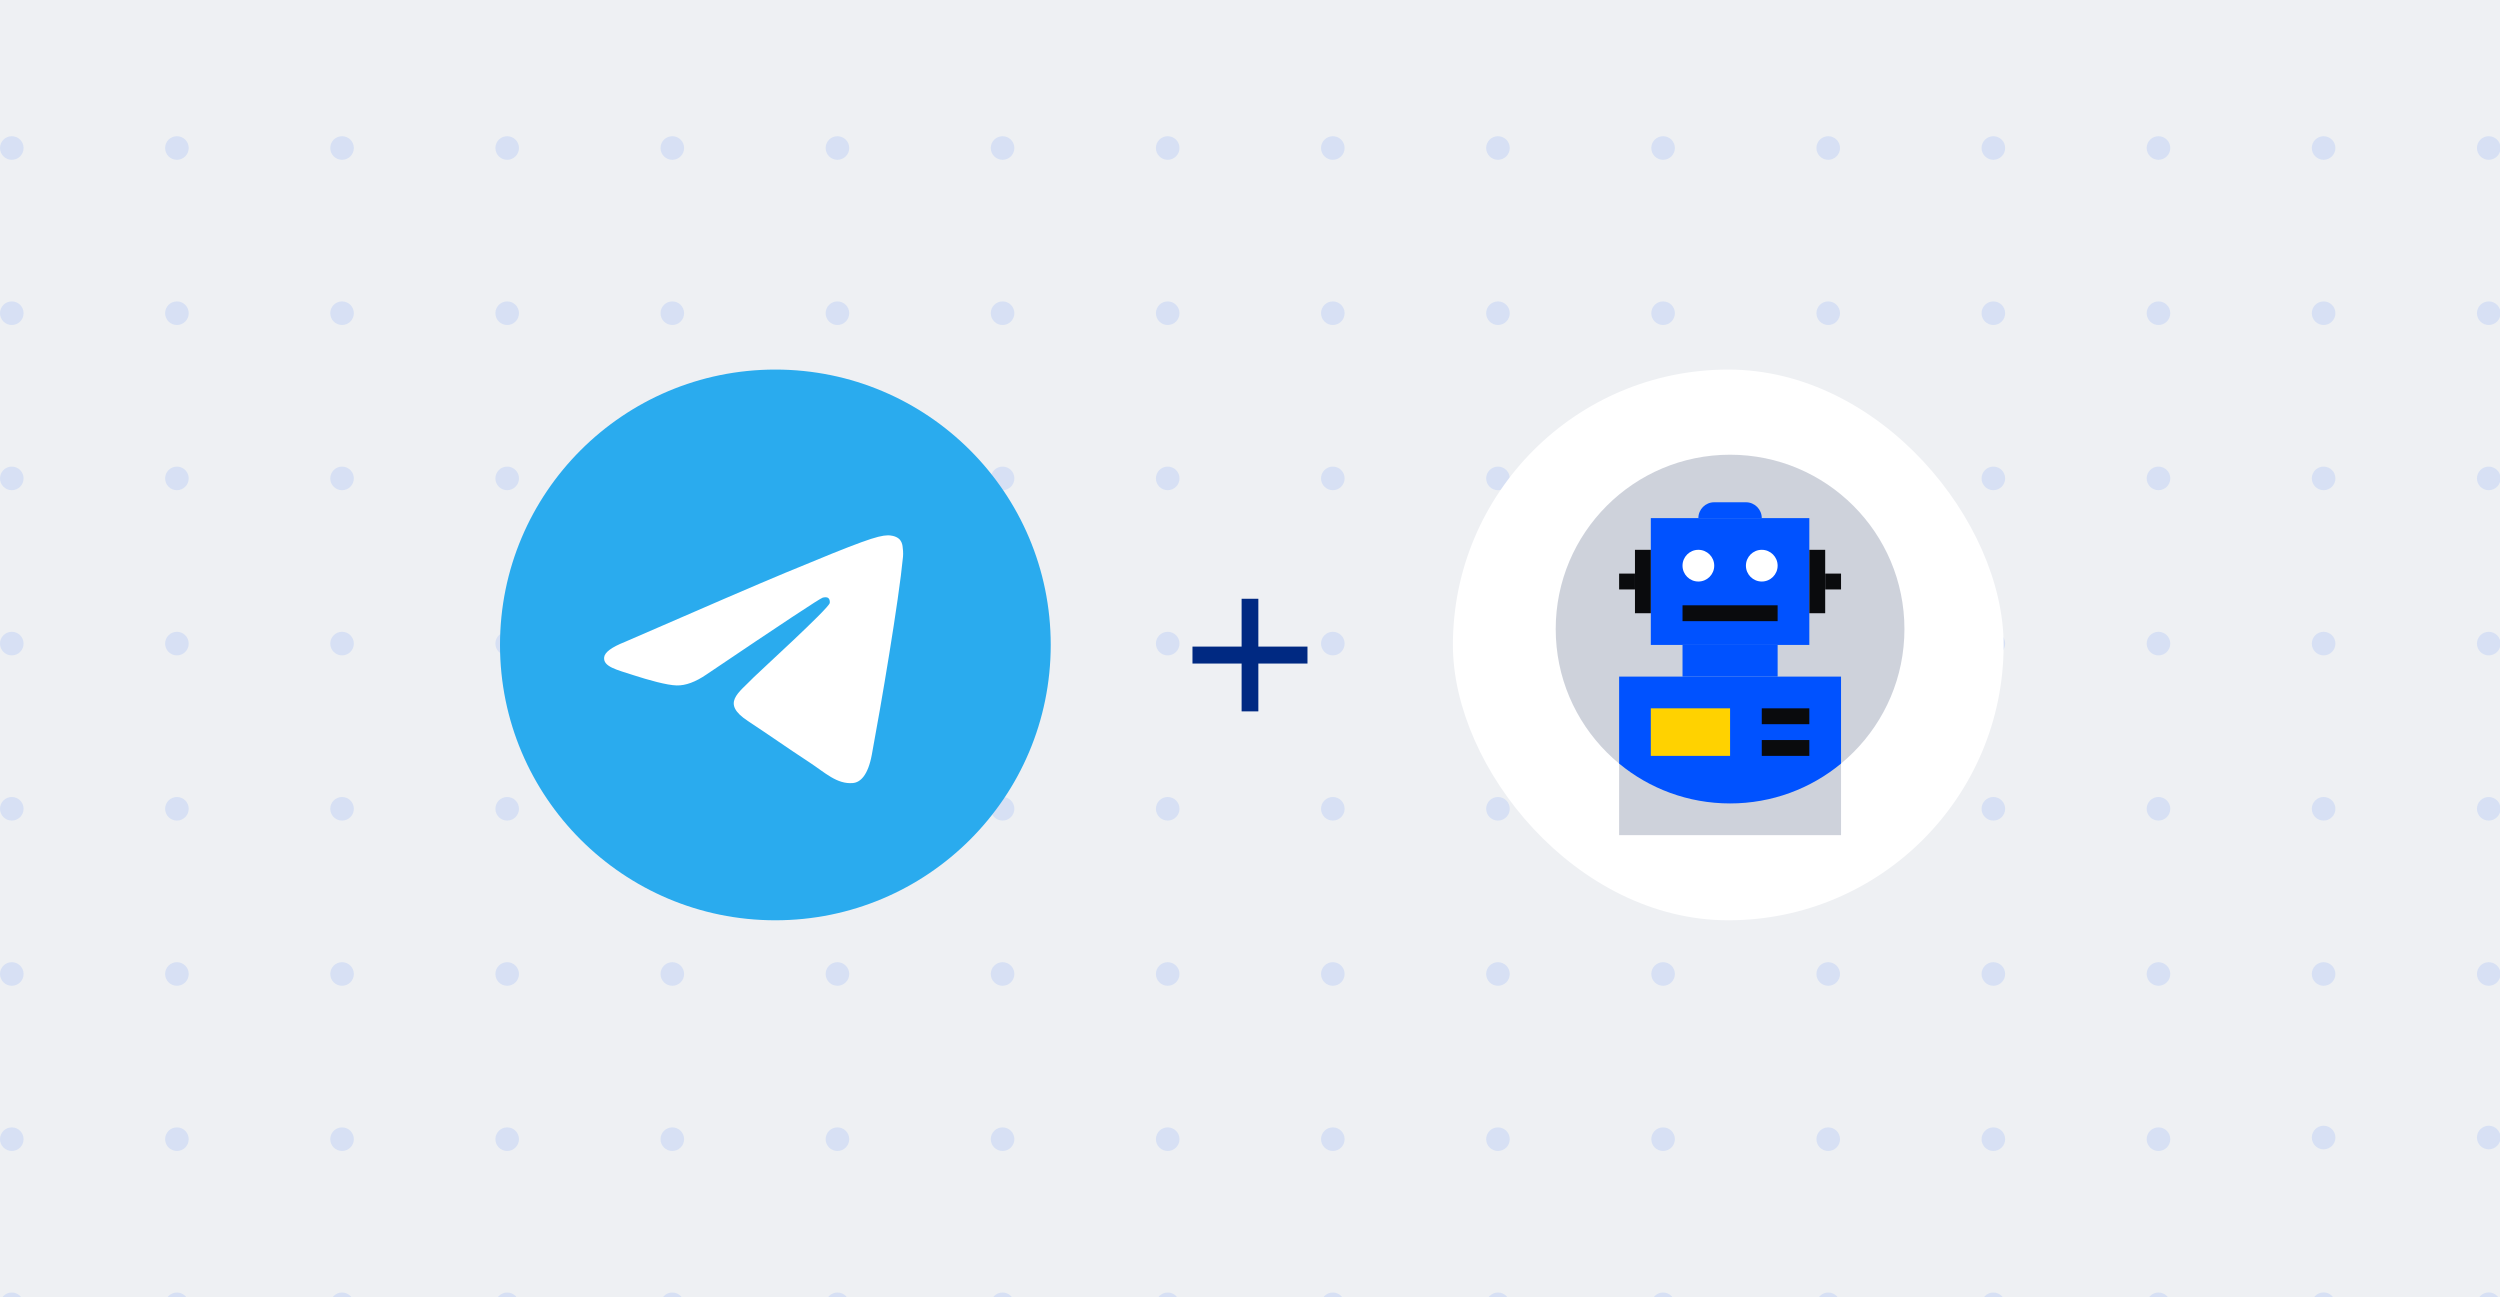 <svg width="345" height="179" viewBox="0 0 345 179" fill="none" xmlns="http://www.w3.org/2000/svg">
<rect x="0" y="0" width="345" height="179" fill="#808080" stroke="none"/>
<g clip-path="url(#clip0_9360_91663)">
<path d="M0 0H539V190H0V0Z" fill="#EEF0F3"/>
<ellipse cx="1.628" cy="134.41" rx="1.628" ry="1.628" fill="#0052FF" fill-opacity="0.1"/>
<ellipse cx="1.628" cy="20.425" rx="1.628" ry="1.628" fill="#0052FF" fill-opacity="0.1"/>
<ellipse cx="1.628" cy="157.206" rx="1.628" ry="1.628" fill="#0052FF" fill-opacity="0.1"/>
<ellipse cx="1.628" cy="43.222" rx="1.628" ry="1.628" fill="#0052FF" fill-opacity="0.1"/>
<ellipse cx="1.628" cy="179.995" rx="1.628" ry="1.628" fill="#0052FF" fill-opacity="0.1"/>
<ellipse cx="1.628" cy="66.019" rx="1.628" ry="1.628" fill="#0052FF" fill-opacity="0.1"/>
<ellipse cx="1.628" cy="88.816" rx="1.628" ry="1.628" fill="#0052FF" fill-opacity="0.1"/>
<ellipse cx="1.628" cy="111.613" rx="1.628" ry="1.628" fill="#0052FF" fill-opacity="0.1"/>
<ellipse cx="183.93" cy="134.41" rx="1.628" ry="1.628" fill="#0052FF" fill-opacity="0.1"/>
<ellipse cx="183.93" cy="20.425" rx="1.628" ry="1.628" fill="#0052FF" fill-opacity="0.1"/>
<ellipse cx="183.93" cy="157.206" rx="1.628" ry="1.628" fill="#0052FF" fill-opacity="0.1"/>
<ellipse cx="183.93" cy="43.222" rx="1.628" ry="1.628" fill="#0052FF" fill-opacity="0.1"/>
<ellipse cx="183.93" cy="179.995" rx="1.628" ry="1.628" fill="#0052FF" fill-opacity="0.1"/>
<ellipse cx="183.93" cy="66.019" rx="1.628" ry="1.628" fill="#0052FF" fill-opacity="0.1"/>
<ellipse cx="183.93" cy="88.816" rx="1.628" ry="1.628" fill="#0052FF" fill-opacity="0.1"/>
<ellipse cx="183.93" cy="111.613" rx="1.628" ry="1.628" fill="#0052FF" fill-opacity="0.1"/>
<ellipse cx="92.779" cy="134.41" rx="1.628" ry="1.628" fill="#0052FF" fill-opacity="0.1"/>
<ellipse cx="92.779" cy="20.425" rx="1.628" ry="1.628" fill="#0052FF" fill-opacity="0.1"/>
<ellipse cx="92.779" cy="157.206" rx="1.628" ry="1.628" fill="#0052FF" fill-opacity="0.1"/>
<ellipse cx="92.779" cy="43.222" rx="1.628" ry="1.628" fill="#0052FF" fill-opacity="0.1"/>
<ellipse cx="92.779" cy="179.995" rx="1.628" ry="1.628" fill="#0052FF" fill-opacity="0.1"/>
<ellipse cx="92.779" cy="66.019" rx="1.628" ry="1.628" fill="#0052FF" fill-opacity="0.1"/>
<ellipse cx="92.779" cy="88.816" rx="1.628" ry="1.628" fill="#0052FF" fill-opacity="0.1"/>
<ellipse cx="92.779" cy="111.613" rx="1.628" ry="1.628" fill="#0052FF" fill-opacity="0.1"/>
<ellipse cx="275.083" cy="134.41" rx="1.628" ry="1.628" fill="#0052FF" fill-opacity="0.1"/>
<ellipse cx="275.083" cy="20.425" rx="1.628" ry="1.628" fill="#0052FF" fill-opacity="0.1"/>
<ellipse cx="275.083" cy="157.206" rx="1.628" ry="1.628" fill="#0052FF" fill-opacity="0.1"/>
<ellipse cx="275.083" cy="43.222" rx="1.628" ry="1.628" fill="#0052FF" fill-opacity="0.1"/>
<ellipse cx="275.083" cy="179.995" rx="1.628" ry="1.628" fill="#0052FF" fill-opacity="0.1"/>
<ellipse cx="275.083" cy="66.019" rx="1.628" ry="1.628" fill="#0052FF" fill-opacity="0.1"/>
<ellipse cx="275.083" cy="88.816" rx="1.628" ry="1.628" fill="#0052FF" fill-opacity="0.1"/>
<ellipse cx="275.083" cy="111.613" rx="1.628" ry="1.628" fill="#0052FF" fill-opacity="0.1"/>
<ellipse cx="47.203" cy="134.41" rx="1.628" ry="1.628" fill="#0052FF" fill-opacity="0.1"/>
<ellipse cx="47.203" cy="20.425" rx="1.628" ry="1.628" fill="#0052FF" fill-opacity="0.1"/>
<ellipse cx="47.203" cy="157.206" rx="1.628" ry="1.628" fill="#0052FF" fill-opacity="0.1"/>
<ellipse cx="47.203" cy="43.222" rx="1.628" ry="1.628" fill="#0052FF" fill-opacity="0.1"/>
<ellipse cx="47.203" cy="179.995" rx="1.628" ry="1.628" fill="#0052FF" fill-opacity="0.1"/>
<ellipse cx="47.203" cy="66.019" rx="1.628" ry="1.628" fill="#0052FF" fill-opacity="0.1"/>
<ellipse cx="47.203" cy="88.816" rx="1.628" ry="1.628" fill="#0052FF" fill-opacity="0.1"/>
<ellipse cx="47.203" cy="111.613" rx="1.628" ry="1.628" fill="#0052FF" fill-opacity="0.1"/>
<ellipse cx="229.506" cy="134.41" rx="1.628" ry="1.628" fill="#0052FF" fill-opacity="0.1"/>
<ellipse cx="229.506" cy="20.425" rx="1.628" ry="1.628" fill="#0052FF" fill-opacity="0.1"/>
<ellipse cx="229.506" cy="157.206" rx="1.628" ry="1.628" fill="#0052FF" fill-opacity="0.1"/>
<ellipse cx="229.506" cy="43.222" rx="1.628" ry="1.628" fill="#0052FF" fill-opacity="0.1"/>
<ellipse cx="229.506" cy="179.995" rx="1.628" ry="1.628" fill="#0052FF" fill-opacity="0.1"/>
<ellipse cx="229.506" cy="66.019" rx="1.628" ry="1.628" fill="#0052FF" fill-opacity="0.1"/>
<ellipse cx="229.506" cy="88.816" rx="1.628" ry="1.628" fill="#0052FF" fill-opacity="0.1"/>
<ellipse cx="229.506" cy="111.613" rx="1.628" ry="1.628" fill="#0052FF" fill-opacity="0.1"/>
<ellipse cx="138.355" cy="134.41" rx="1.628" ry="1.628" fill="#0052FF" fill-opacity="0.1"/>
<ellipse cx="138.355" cy="20.425" rx="1.628" ry="1.628" fill="#0052FF" fill-opacity="0.1"/>
<ellipse cx="138.355" cy="157.206" rx="1.628" ry="1.628" fill="#0052FF" fill-opacity="0.1"/>
<ellipse cx="138.355" cy="43.222" rx="1.628" ry="1.628" fill="#0052FF" fill-opacity="0.1"/>
<ellipse cx="138.355" cy="179.995" rx="1.628" ry="1.628" fill="#0052FF" fill-opacity="0.1"/>
<ellipse cx="138.355" cy="66.019" rx="1.628" ry="1.628" fill="#0052FF" fill-opacity="0.1"/>
<ellipse cx="138.355" cy="88.816" rx="1.628" ry="1.628" fill="#0052FF" fill-opacity="0.1"/>
<ellipse cx="138.355" cy="111.613" rx="1.628" ry="1.628" fill="#0052FF" fill-opacity="0.1"/>
<ellipse cx="320.658" cy="134.41" rx="1.628" ry="1.628" fill="#0052FF" fill-opacity="0.1"/>
<ellipse cx="320.658" cy="156.98" rx="1.628" ry="1.628" fill="#0052FF" fill-opacity="0.1"/>
<ellipse cx="320.658" cy="179.98" rx="1.628" ry="1.628" fill="#0052FF" fill-opacity="0.1"/>
<ellipse cx="320.658" cy="20.425" rx="1.628" ry="1.628" fill="#0052FF" fill-opacity="0.1"/>
<ellipse cx="320.658" cy="43.222" rx="1.628" ry="1.628" fill="#0052FF" fill-opacity="0.1"/>
<ellipse cx="320.658" cy="66.019" rx="1.628" ry="1.628" fill="#0052FF" fill-opacity="0.1"/>
<ellipse cx="320.658" cy="88.816" rx="1.628" ry="1.628" fill="#0052FF" fill-opacity="0.1"/>
<ellipse cx="320.658" cy="111.613" rx="1.628" ry="1.628" fill="#0052FF" fill-opacity="0.1"/>
<ellipse cx="24.415" cy="134.41" rx="1.628" ry="1.628" fill="#0052FF" fill-opacity="0.1"/>
<ellipse cx="24.415" cy="20.425" rx="1.628" ry="1.628" fill="#0052FF" fill-opacity="0.1"/>
<ellipse cx="24.415" cy="157.206" rx="1.628" ry="1.628" fill="#0052FF" fill-opacity="0.1"/>
<ellipse cx="24.415" cy="43.222" rx="1.628" ry="1.628" fill="#0052FF" fill-opacity="0.1"/>
<ellipse cx="24.415" cy="179.995" rx="1.628" ry="1.628" fill="#0052FF" fill-opacity="0.1"/>
<ellipse cx="24.415" cy="66.019" rx="1.628" ry="1.628" fill="#0052FF" fill-opacity="0.1"/>
<ellipse cx="24.415" cy="88.816" rx="1.628" ry="1.628" fill="#0052FF" fill-opacity="0.1"/>
<ellipse cx="24.415" cy="111.613" rx="1.628" ry="1.628" fill="#0052FF" fill-opacity="0.1"/>
<ellipse cx="206.719" cy="134.41" rx="1.628" ry="1.628" fill="#0052FF" fill-opacity="0.1"/>
<ellipse cx="206.719" cy="20.425" rx="1.628" ry="1.628" fill="#0052FF" fill-opacity="0.1"/>
<ellipse cx="206.719" cy="157.206" rx="1.628" ry="1.628" fill="#0052FF" fill-opacity="0.1"/>
<ellipse cx="206.719" cy="43.222" rx="1.628" ry="1.628" fill="#0052FF" fill-opacity="0.1"/>
<ellipse cx="206.719" cy="179.995" rx="1.628" ry="1.628" fill="#0052FF" fill-opacity="0.1"/>
<ellipse cx="206.719" cy="66.019" rx="1.628" ry="1.628" fill="#0052FF" fill-opacity="0.1"/>
<ellipse cx="206.719" cy="88.816" rx="1.628" ry="1.628" fill="#0052FF" fill-opacity="0.1"/>
<ellipse cx="206.719" cy="111.613" rx="1.628" ry="1.628" fill="#0052FF" fill-opacity="0.1"/>
<ellipse cx="115.566" cy="134.41" rx="1.628" ry="1.628" fill="#0052FF" fill-opacity="0.1"/>
<ellipse cx="115.566" cy="20.425" rx="1.628" ry="1.628" fill="#0052FF" fill-opacity="0.1"/>
<ellipse cx="115.566" cy="157.206" rx="1.628" ry="1.628" fill="#0052FF" fill-opacity="0.1"/>
<ellipse cx="115.566" cy="43.222" rx="1.628" ry="1.628" fill="#0052FF" fill-opacity="0.1"/>
<ellipse cx="115.566" cy="179.995" rx="1.628" ry="1.628" fill="#0052FF" fill-opacity="0.1"/>
<ellipse cx="115.566" cy="66.019" rx="1.628" ry="1.628" fill="#0052FF" fill-opacity="0.1"/>
<ellipse cx="115.566" cy="88.816" rx="1.628" ry="1.628" fill="#0052FF" fill-opacity="0.1"/>
<ellipse cx="115.566" cy="111.613" rx="1.628" ry="1.628" fill="#0052FF" fill-opacity="0.1"/>
<ellipse cx="297.87" cy="134.41" rx="1.628" ry="1.628" fill="#0052FF" fill-opacity="0.1"/>
<ellipse cx="297.87" cy="20.425" rx="1.628" ry="1.628" fill="#0052FF" fill-opacity="0.1"/>
<ellipse cx="297.87" cy="157.206" rx="1.628" ry="1.628" fill="#0052FF" fill-opacity="0.1"/>
<ellipse cx="297.87" cy="43.222" rx="1.628" ry="1.628" fill="#0052FF" fill-opacity="0.1"/>
<ellipse cx="297.87" cy="179.995" rx="1.628" ry="1.628" fill="#0052FF" fill-opacity="0.1"/>
<ellipse cx="297.87" cy="66.019" rx="1.628" ry="1.628" fill="#0052FF" fill-opacity="0.1"/>
<ellipse cx="297.87" cy="88.816" rx="1.628" ry="1.628" fill="#0052FF" fill-opacity="0.1"/>
<ellipse cx="297.87" cy="111.613" rx="1.628" ry="1.628" fill="#0052FF" fill-opacity="0.1"/>
<ellipse cx="69.992" cy="134.41" rx="1.628" ry="1.628" fill="#0052FF" fill-opacity="0.1"/>
<ellipse cx="69.992" cy="20.425" rx="1.628" ry="1.628" fill="#0052FF" fill-opacity="0.1"/>
<ellipse cx="69.992" cy="157.206" rx="1.628" ry="1.628" fill="#0052FF" fill-opacity="0.1"/>
<ellipse cx="69.992" cy="43.222" rx="1.628" ry="1.628" fill="#0052FF" fill-opacity="0.1"/>
<ellipse cx="69.992" cy="179.995" rx="1.628" ry="1.628" fill="#0052FF" fill-opacity="0.1"/>
<ellipse cx="69.992" cy="66.019" rx="1.628" ry="1.628" fill="#0052FF" fill-opacity="0.1"/>
<ellipse cx="69.992" cy="88.816" rx="1.628" ry="1.628" fill="#0052FF" fill-opacity="0.1"/>
<ellipse cx="69.992" cy="111.613" rx="1.628" ry="1.628" fill="#0052FF" fill-opacity="0.1"/>
<ellipse cx="252.295" cy="134.41" rx="1.628" ry="1.628" fill="#0052FF" fill-opacity="0.1"/>
<ellipse cx="252.295" cy="20.425" rx="1.628" ry="1.628" fill="#0052FF" fill-opacity="0.1"/>
<ellipse cx="252.295" cy="157.206" rx="1.628" ry="1.628" fill="#0052FF" fill-opacity="0.1"/>
<ellipse cx="252.295" cy="43.222" rx="1.628" ry="1.628" fill="#0052FF" fill-opacity="0.1"/>
<ellipse cx="252.295" cy="179.995" rx="1.628" ry="1.628" fill="#0052FF" fill-opacity="0.1"/>
<ellipse cx="252.295" cy="66.019" rx="1.628" ry="1.628" fill="#0052FF" fill-opacity="0.1"/>
<ellipse cx="252.295" cy="88.816" rx="1.628" ry="1.628" fill="#0052FF" fill-opacity="0.1"/>
<ellipse cx="252.295" cy="111.613" rx="1.628" ry="1.628" fill="#0052FF" fill-opacity="0.1"/>
<ellipse cx="161.143" cy="134.41" rx="1.628" ry="1.628" fill="#0052FF" fill-opacity="0.1"/>
<ellipse cx="161.143" cy="20.425" rx="1.628" ry="1.628" fill="#0052FF" fill-opacity="0.1"/>
<ellipse cx="161.143" cy="157.206" rx="1.628" ry="1.628" fill="#0052FF" fill-opacity="0.1"/>
<ellipse cx="161.143" cy="43.222" rx="1.628" ry="1.628" fill="#0052FF" fill-opacity="0.1"/>
<ellipse cx="161.143" cy="179.995" rx="1.628" ry="1.628" fill="#0052FF" fill-opacity="0.1"/>
<ellipse cx="161.143" cy="66.019" rx="1.628" ry="1.628" fill="#0052FF" fill-opacity="0.1"/>
<ellipse cx="161.143" cy="88.816" rx="1.628" ry="1.628" fill="#0052FF" fill-opacity="0.1"/>
<ellipse cx="161.143" cy="111.613" rx="1.628" ry="1.628" fill="#0052FF" fill-opacity="0.1"/>
<ellipse cx="343.446" cy="134.41" rx="1.628" ry="1.628" fill="#0052FF" fill-opacity="0.1"/>
<ellipse cx="343.446" cy="156.98" rx="1.628" ry="1.628" fill="#0052FF" fill-opacity="0.1"/>
<ellipse cx="343.446" cy="179.98" rx="1.628" ry="1.628" fill="#0052FF" fill-opacity="0.1"/>
<ellipse cx="343.446" cy="20.425" rx="1.628" ry="1.628" fill="#0052FF" fill-opacity="0.1"/>
<ellipse cx="343.446" cy="43.222" rx="1.628" ry="1.628" fill="#0052FF" fill-opacity="0.1"/>
<ellipse cx="343.446" cy="66.019" rx="1.628" ry="1.628" fill="#0052FF" fill-opacity="0.1"/>
<ellipse cx="343.446" cy="88.816" rx="1.628" ry="1.628" fill="#0052FF" fill-opacity="0.1"/>
<ellipse cx="343.446" cy="111.613" rx="1.628" ry="1.628" fill="#0052FF" fill-opacity="0.1"/>
<g clip-path="url(#clip1_9360_91663)">
<path d="M107 127C127.987 127 145 109.987 145 89C145 68.013 127.987 51 107 51C86.013 51 69 68.013 69 89C69 109.987 86.013 127 107 127Z" fill="url(#paint0_linear_9360_91663)"/>
<path fill-rule="evenodd" clip-rule="evenodd" d="M86.201 88.598C97.279 83.772 104.666 80.59 108.362 79.052C118.915 74.663 121.108 73.9 122.537 73.875C122.851 73.87 123.554 73.948 124.01 74.317C124.394 74.629 124.5 75.05 124.55 75.346C124.601 75.642 124.664 76.316 124.614 76.842C124.042 82.851 121.568 97.432 120.309 104.162C119.776 107.01 118.727 107.965 117.712 108.058C115.505 108.261 113.829 106.6 111.692 105.199C108.347 103.006 106.458 101.642 103.212 99.502C99.46 97.03 101.892 95.671 104.03 93.45C104.59 92.869 114.313 84.025 114.501 83.223C114.524 83.123 114.546 82.749 114.324 82.551C114.102 82.354 113.774 82.421 113.537 82.475C113.202 82.551 107.859 86.082 97.509 93.069C95.992 94.111 94.618 94.618 93.388 94.591C92.031 94.562 89.421 93.824 87.481 93.194C85.101 92.42 83.21 92.011 83.374 90.697C83.46 90.013 84.402 89.313 86.201 88.598Z" fill="white"/>
</g>
<path d="M164.562 91.57V89.23H171.342V82.63H173.652V89.23H180.432V91.57H173.652V98.17H171.342V91.57H164.562Z" fill="#002982"/>
<rect x="200.5" y="51" width="76" height="76" rx="38" fill="white"/>
<ellipse cx="238.75" cy="86.812" rx="24.062" ry="24.062" fill="#CED2DB"/>
<rect x="223.438" y="93.375" width="30.625" height="21.875" fill="#CED2DB"/>
<path d="M223.438 105.375V93.375H254.063V105.375C249.902 108.811 244.567 110.875 238.75 110.875C232.933 110.875 227.598 108.811 223.438 105.375Z" fill="#0052FF"/>
<rect x="227.812" y="71.5" width="21.875" height="17.5" fill="#0052FF"/>
<rect x="232.188" y="89" width="13.125" height="4.375" fill="#0052FF"/>
<ellipse cx="234.375" cy="78.062" rx="2.188" ry="2.188" fill="white"/>
<ellipse cx="243.125" cy="78.062" rx="2.188" ry="2.188" fill="white"/>
<path fill-rule="evenodd" clip-rule="evenodd" d="M245.312 85.719H232.188V83.531H245.312V85.719Z" fill="#0A0B0D"/>
<rect x="249.688" y="75.875" width="2.188" height="8.75" fill="#0A0B0D"/>
<rect x="225.625" y="75.875" width="2.188" height="8.75" fill="#0A0B0D"/>
<path fill-rule="evenodd" clip-rule="evenodd" d="M254.063 81.344H251.875V79.156H254.063V81.344Z" fill="#0A0B0D"/>
<path fill-rule="evenodd" clip-rule="evenodd" d="M223.438 79.156H225.625V81.344H223.438V79.156Z" fill="#0A0B0D"/>
<rect x="227.812" y="97.75" width="10.938" height="6.562" fill="#FFD200"/>
<path fill-rule="evenodd" clip-rule="evenodd" d="M249.688 99.938H243.125V97.75H249.688V99.938Z" fill="#0A0B0D"/>
<path fill-rule="evenodd" clip-rule="evenodd" d="M249.688 104.313H243.125V102.125H249.688V104.313Z" fill="#0A0B0D"/>
<path d="M234.375 71.5C234.375 70.292 235.354 69.312 236.563 69.312H240.938C242.146 69.312 243.125 70.292 243.125 71.5H234.375Z" fill="#0052FF"/>
</g>
<defs>
<linearGradient id="paint0_linear_9360_91663" x1="3869" y1="51" x2="3869" y2="7594.63" gradientUnits="userSpaceOnUse">
<stop stop-color="#2AABEE"/>
<stop offset="1" stop-color="#229ED9"/>
</linearGradient>
<clipPath id="clip0_9360_91663">
<rect width="345" height="179" fill="white"/>
</clipPath>
<clipPath id="clip1_9360_91663">
<rect width="76" height="76" fill="white" transform="translate(69 51)"/>
</clipPath>
</defs>
</svg>
